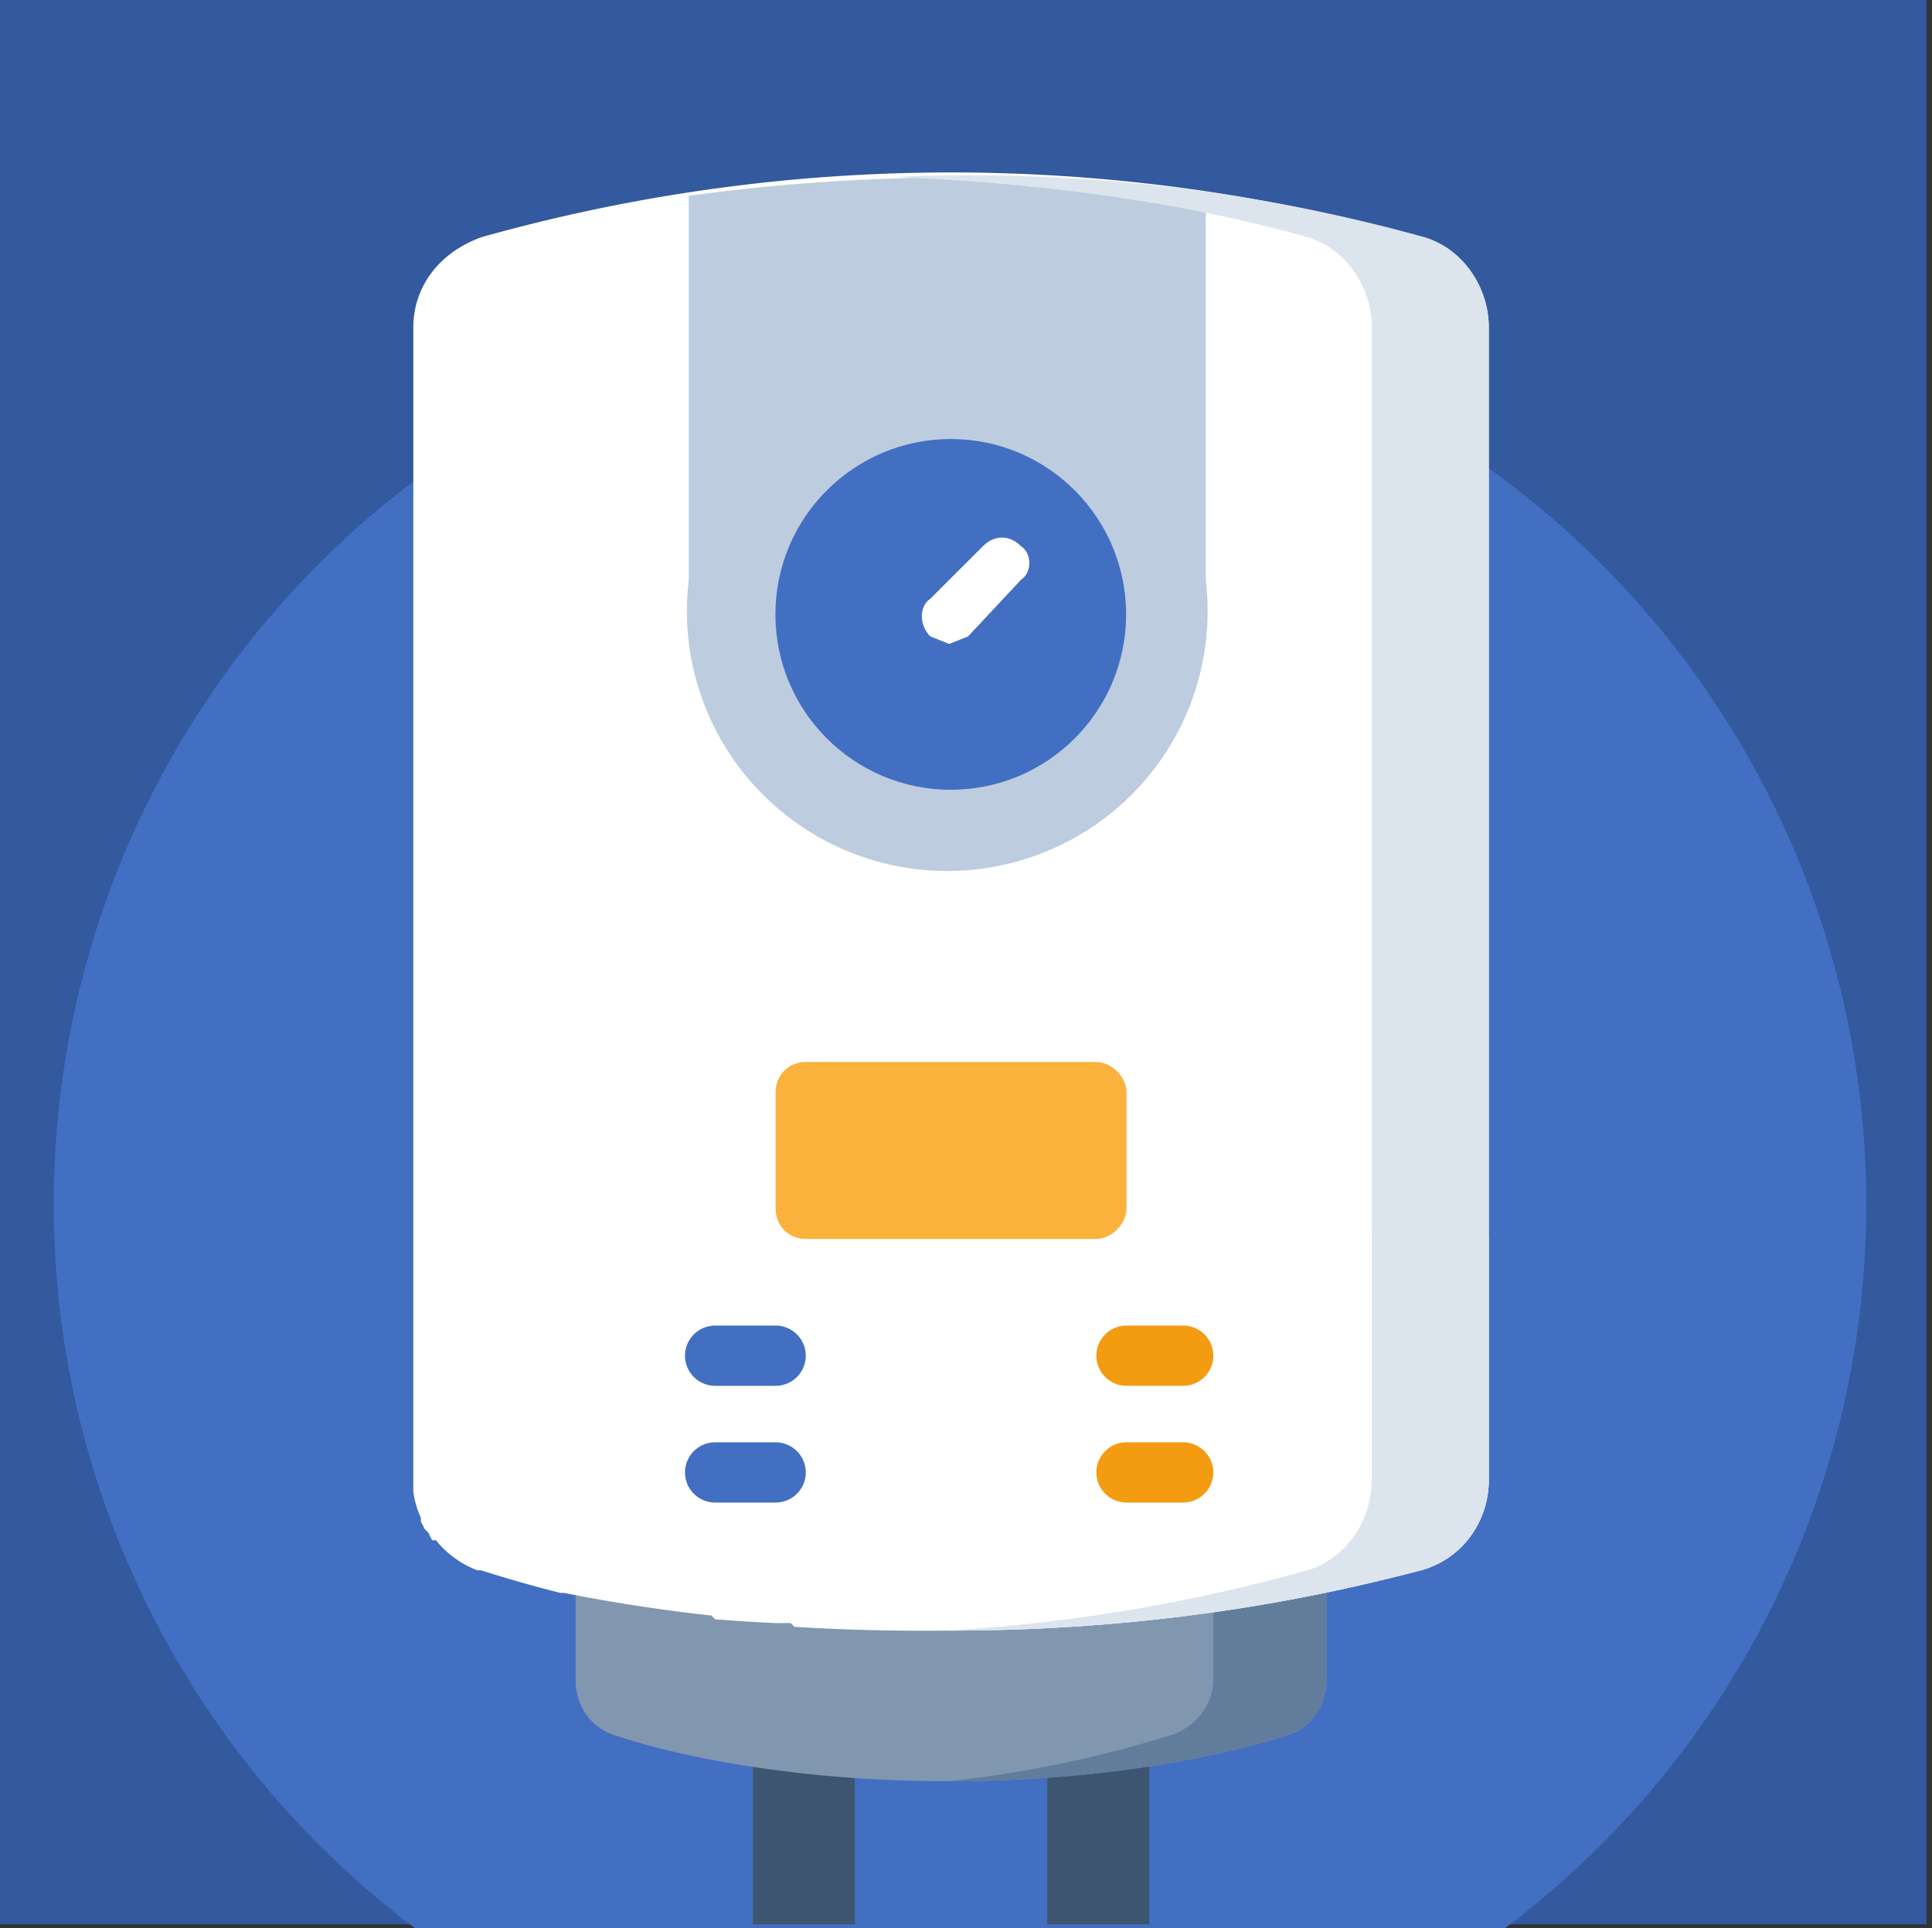 <svg xmlns="http://www.w3.org/2000/svg" fill-rule="evenodd" stroke-linejoin="round" stroke-miterlimit="2" clip-rule="evenodd" viewBox="0 0 513 512"><rect x="0" y="0" width="513" height="512" fill="#333333" stroke="none"/><g transform="matrix(1.002 0 0 1 -2769 0)"><path fill="none" d="M2763 0h511v512h-511z"/><clipPath id="a"><path d="M2763 0h511v512h-511z"/></clipPath><g clip-path="url(#a)"><path fill="#33599e" d="M2763 0h511v511h-511z"/><circle cx="2453.3" cy="264.5" r="228.3" fill="#426fc2" transform="matrix(1.052 0 0 1.054 437 41)"/><path fill="#3d5570" fill-rule="nonzero" d="M2990 511v-47l-27-6v53h27zM3068 511v-53l-27 6v47h27z"/><path fill="#8197b0" fill-rule="nonzero" d="M3115 414v32c0 7-4 13-11 15-16 5-47 12-89 12s-73-7-88-12c-7-2-11-8-11-15v-32h199z"/><path fill="#617d9b" fill-rule="nonzero" d="M3085 414v32c0 7-5 13-12 15a310 310 0 01-58 12c42 0 73-7 89-12 7-2 11-8 11-15v-32h-30z"/><path fill="#fff" fill-rule="nonzero" d="M3014 433a553 553 0 01-40-1l-1-1h-4a484 484 0 01-16-1l-1-1a448 448 0 01-39-6h-1a347 347 0 01-21-6h-1a26 26 0 01-7-4 25 25 0 01-4-4h-1a21 21 0 01-1-2l-1-1-1-2v-1a23 23 0 01-2-7v-2V87c0-11 7-20 18-24a459 459 0 01249 0c11 3 18 13 18 24v306c0 11-7 21-18 24-23 6-66 16-125 16h-1z"/><path fill="#bdcddf" fill-rule="nonzero" d="M3083 52v102a69 69 0 11-137 0V52c50-7 102-6 137 0z"/><circle cx="256" cy="128.2" r="51.4" fill="#426fc2" transform="matrix(.904 0 0 .906 2784 47)"/><path fill="#dce5ee" fill-rule="nonzero" d="M3141 63a449 449 0 00-141-16c52 2 89 10 110 16 10 3 17 13 17 24v306c0 11-7 21-17 24a451 451 0 01-95 16c59 0 102-10 125-16 11-3 18-13 18-24V87c0-11-7-21-17-24z"/><path fill="#fff" fill-rule="nonzero" d="M3015 171l-5-2c-3-3-3-8 0-10l14-14c3-3 7-3 10 0 3 2 3 7 0 9l-14 15-5 2z"/><path fill="#dce5ee" fill-rule="nonzero" d="M3127 328v65c0 11-7 21-17 24a451 451 0 01-95 16c59 0 102-10 125-16 11-3 18-13 18-24v-65h-31z"/><path fill="#fab23d" fill-rule="nonzero" d="M2977 282h77c4 0 8 4 8 8v31c0 4-4 8-8 8h-77c-5 0-8-4-8-8v-31c0-4 3-8 8-8z"/><path fill="#426fc2" fill-rule="nonzero" d="M2969 368h-16a8 8 0 010-16h16a8 8 0 010 16zM2969 399h-16a8 8 0 010-16h16a8 8 0 010 16z"/><path fill="#f39c12" fill-rule="nonzero" d="M3077 368h-15a8 8 0 010-16h15a8 8 0 010 16zM3077 399h-15a8 8 0 010-16h15a8 8 0 010 16z"/></g></g></svg>